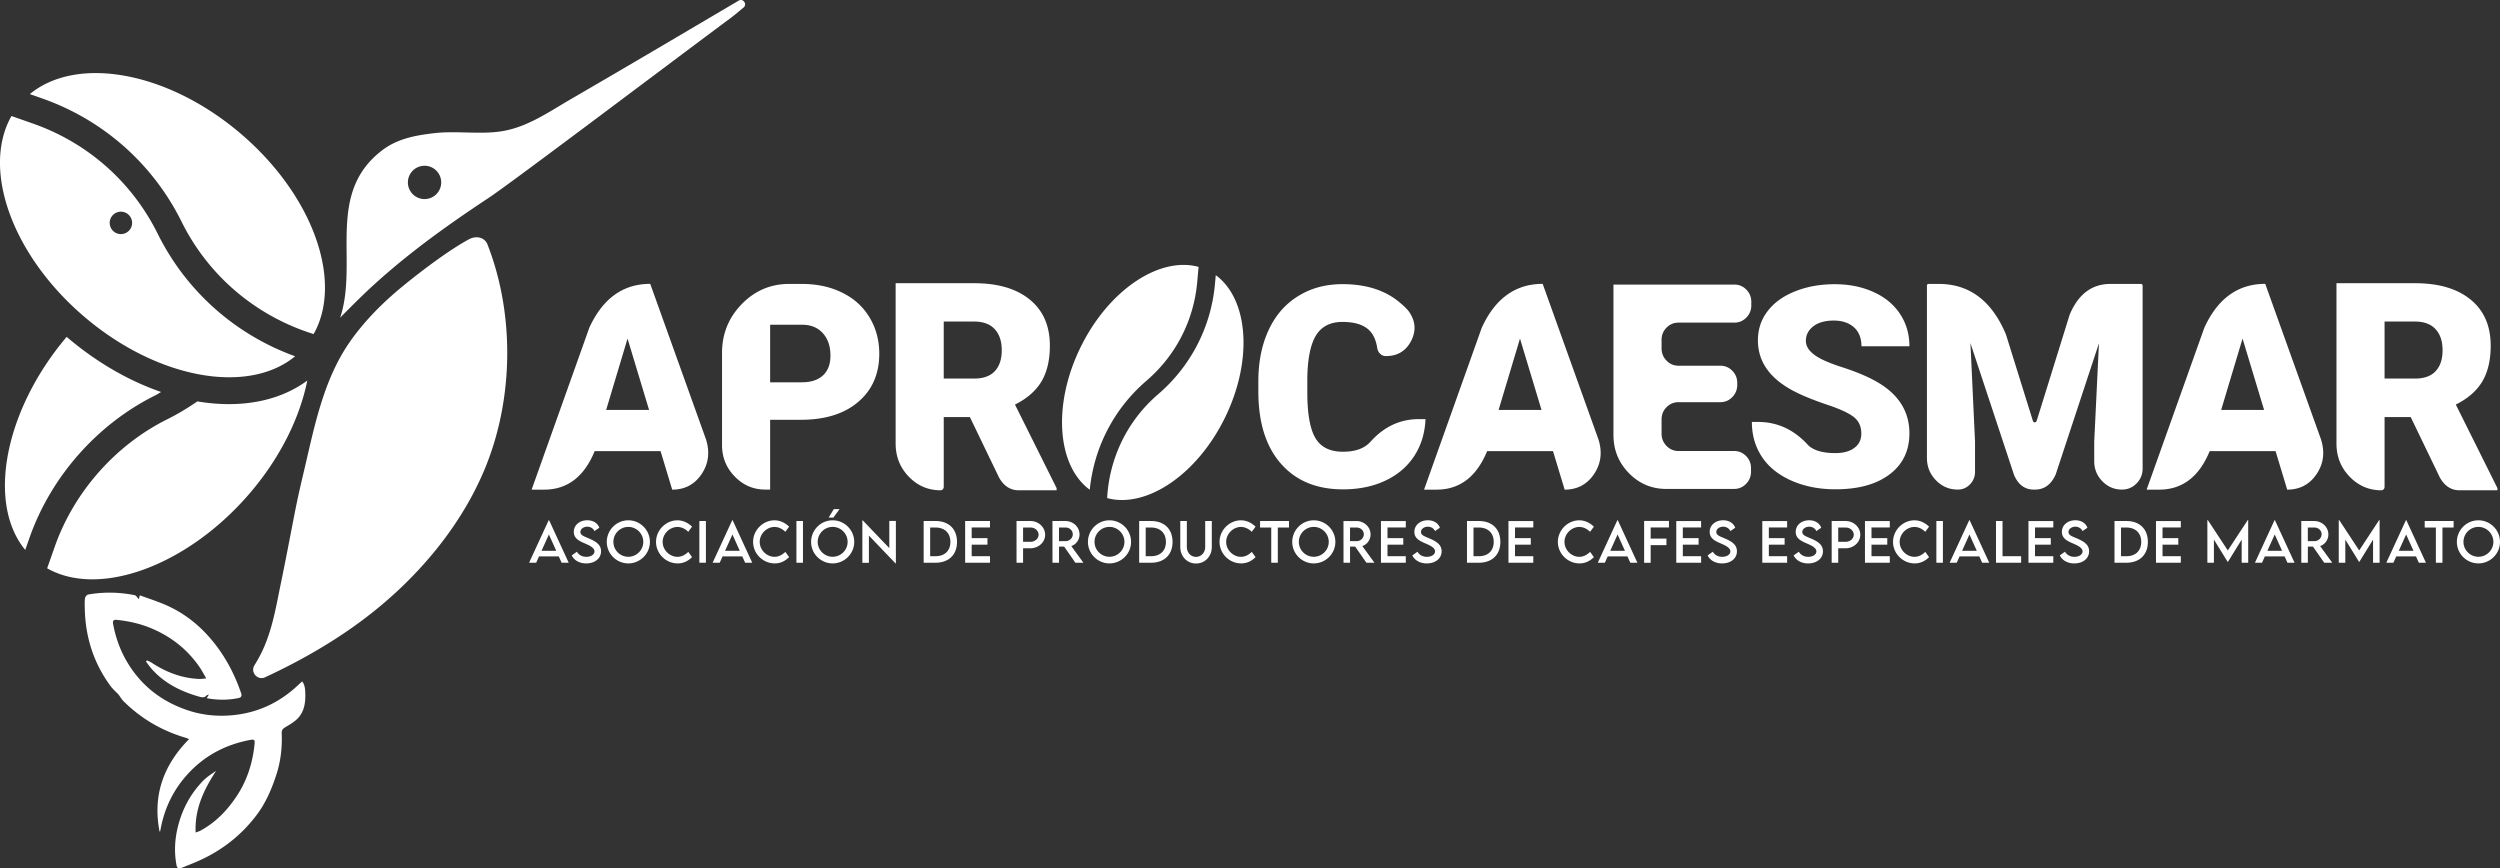 <svg xmlns="http://www.w3.org/2000/svg" height="340.108" viewBox="0 0 979.09 340.108" width="979.09"><rect x="0" y="0" width="979.09" height="340.108" fill="#333333" stroke="none"/><path d="m475.835 111.131c-1.516 16.881-9.439 32.268-22.301 43.3-12.099 10.381-19.091 25.059-19.932 40.635 15.256 4.13 35.097-9.013 46.098-31.405 11.084-22.55 9.27-46.479-3.563-55.896zm-52.604 24.783c-11.079 22.546-9.27 46.47 3.561 55.888 1.612-16.382 9.369-31.672 22.192-42.671 11.465-9.85 18.529-23.565 19.884-38.624l.54-5.981c-15.267-4.197-35.159 8.956-46.177 31.388zm-360.121 17.607c-12.449-4.295-25.104-11.459-36.835-21.448-.055-.047-.102-.097-.158-.148-24.297 28.648-31.377 65.072-16.23 83.448l1.677-4.778c8.426-23.968 26.548-44.496 49.301-55.78.78-.387 1.48-.885 2.245-1.294zm14.187 3.678c-3.741 2.566-7.636 4.948-11.774 6.998-20.291 10.078-36.545 28.5-44.068 49.876l-2.987 8.494c20.632 11.726 55.314-1.148 79.596-29.67 11.861-13.93 19.382-29.451 22.286-43.855-11.295 8.33-26.589 10.944-43.053 8.157zm-60.833-118.667c23.969 8.424 43.399 25.613 54.685 48.363 10.621 21.404 29.363 36.977 51.684 43.939 11.627-20.637-.152-54.309-28.627-78.551-28.677-24.413-64.105-30.606-82.519-15.431zm16.607 85.563c28.673 24.411 64.096 30.604 82.512 15.436-23.206-8.385-42.563-25.295-53.815-47.976-10.077-20.293-27.399-35.612-48.778-43.134l-8.491-2.987c-11.727 20.631.049 54.378 28.572 78.661zm256.213-123.843c-21.88 12.905-43.745 25.833-65.72 38.583-9.108 5.286-17.835 11.533-28.543 12.776-8.293.965-16.657-.415-24.955.543-7.359.852-14.355 2.146-20.253 6.605-22.467 16.979-9.316 43.76-16.589 65.66 2.422-2.476 4.874-4.926 7.351-7.357 15.369-15.072 32.874-27.706 50.788-39.55 9.149-6.05 73.427-54.629 94.654-70.356 1.777-1.316 3.44-2.781 5.159-4.173 1.605-1.297-.113-3.781-1.892-2.731zm-123.01 77.712c-3.6 0-6.523-2.92-6.523-6.521 0-3.603 2.923-6.523 6.523-6.523 3.604 0 6.522 2.92 6.522 6.523 0 3.602-2.918 6.521-6.522 6.521zm17.362 15.761c-9.892 5.363-23.871 16.569-28.341 20.404-6.789 5.825-13.02 12.283-18.104 19.51-10.88 15.458-14.264 34.627-18.577 52.695-1.145 4.8-2.213 9.622-3.164 14.464-1.827 9.317-3.566 18.629-5.508 27.945-1.698 8.163-3.029 16.542-6.505 24.627-1.052 2.444-2.309 4.83-3.768 7.148-1.742 2.772 1.204 6.104 4.172 4.724l.137-.066c19.074-8.88 36.36-19.585 51.145-33.236 15.666-14.464 27.73-31.19 34.922-48.748 11.193-27.333 11.458-60.374.878-87.438-1.145-2.926-4.522-3.528-7.287-2.029zm-137.127 178.36c-1.092-1.147-2.325-2.193-3.253-3.463-6.65-9.066-9.863-19.291-10.049-30.497-.021-1.295-.094-2.606.097-3.872.082-.536.728-1.317 1.218-1.407 6.085-1.084 12.178-.956 18.233.244.568.11.994.94 1.639 1.587.079-.329.175-.736.363-1.53 3.38 1.246 6.874 2.346 10.212 3.81 6.237 2.729 11.643 6.709 16.239 11.729 6.076 6.637 10.35 14.342 13.243 22.836.376 1.102-.034 1.67-1.115 1.887-4.063.806-8.124.833-12.369.026.274-.454.488-.805.869-1.434-.518.197-.813.217-.947.375-.767.896-1.634.807-2.673.517-7.221-2.019-13.748-5.215-18.815-10.925-.796-.898-1.479-1.904-2.215-2.861.118-.158.235-.315.352-.473.587.277 1.217.489 1.753.842 5.711 3.767 11.89 6.168 18.794 6.433.743.03 1.493-.115 2.701-.216-.995-1.695-1.718-3.109-2.607-4.404-4.66-6.792-10.838-11.718-18.389-14.996-4.464-1.939-9.112-3.012-13.933-3.519-1.374-.144-1.794.289-1.547 1.627 1.438 7.807 4.611 14.777 9.753 20.872 5.219 6.185 11.831 10.322 19.381 12.876 5.419 1.834 11.098 2.47 16.864 2.021 10.577-.819 19.534-5.115 27.098-12.468.147-.144.309-.278.474-.399.08-.06.282-.325.5-.418 1.195 1.613 1.196 3.736 1.198 5.639.006 3.373-.683 6.578-3.146 9.003-1.357 1.341-3.097 2.327-4.757 3.32-.951.576-1.396 1.157-1.346 2.319.237 5.479-.375 10.898-2.055 16.107-1.857 5.748-4.21 11.274-7.941 16.153-5.92 7.746-13.335 13.541-22.172 17.552-2.311 1.047-4.689 1.942-7.033 2.913-1.179.486-1.77.176-2.017-1.161-.966-5.234-.654-10.31.701-15.503 1.741-6.643 4.875-12.38 9.568-17.282 1.508-1.573 3.382-2.789 5.249-4.035-4.743 7.292-8.444 14.848-8.001 24.13.788-.298 1.364-.441 1.87-.717 6.074-3.287 10.685-8.131 14.408-13.843 3.922-6.018 6.029-12.703 6.763-19.83.212-2.05-.011-2.18-1.982-1.803-9.512 1.839-17.65 6.167-24.196 13.346-5.551 6.089-9.031 13.23-10.549 21.327-.068.355-.146.711-.226 1.064-.007.029-.084.042-.215.102-2.758-14.133 1.477-26.008 11.524-36.194-.359-.173-.64-.361-.945-.447-9.451-2.723-17.708-7.494-24.695-14.421-.753-.748-1.288-1.714-1.929-2.578l-.004.067zm5.234-184.794a4.39 4.39 0 0 1 -4.39 4.39 4.39 4.39 0 0 1 -4.39-4.39 4.39 4.39 0 0 1 4.39-4.39 4.39 4.39 0 0 1 4.39 4.39zm882.144 76.041v27.334c0 .374-.121.693-.364.955-.243.263-.534.394-.871.394-4.875 0-9.026-1.78-12.458-5.343-3.431-3.56-5.145-7.872-5.145-12.935v-62.82h30.763c9.298 0 16.553 2.137 21.764 6.411 5.25 4.274 7.874 10.292 7.874 18.052 0 5.662-1.105 10.348-3.317 14.06-2.214 3.677-5.663 6.674-10.349 9l16.31 32.73v.843h-14.847c-3.263 0-5.831-1.666-7.705-5.004l-11.418-23.678h-10.237zm11.925-15.072c3.6 0 6.298-.974 8.099-2.924 1.799-1.95 2.697-4.668 2.697-8.155s-.898-6.224-2.697-8.212c-1.839-2.023-4.537-3.037-8.099-3.037h-11.925v22.328zm-80.421 28.43c-4.125 10.049-10.721 15.071-19.795 15.071h-4.894l22.61-63.438c5.246-11.435 13.196-17.153 23.846-17.153l21.877 61.021c1.538 4.987.937 9.496-1.8 13.525-2.737 4.032-6.563 6.046-11.475 6.046l-4.556-15.071h-25.813zm21.316-16.141-8.436-27.952-8.38 27.952zm-90.542 4.302c.149.375.384.563.702.563s.572-.187.761-.563l12.935-41.618c3.373-8.023 8.698-12.035 15.972-12.035h11.98c.148 0 .286.066.42.197.133.132.196.292.196.479v71.593c0 2.288-.786 4.238-2.362 5.849-1.574 1.613-3.485 2.418-5.735 2.418-3.001 0-5.561-1.087-7.678-3.262-2.118-2.173-3.178-4.799-3.178-7.873v-7.648l1.856-38.525-16.93 51.348c-1.761 3.975-4.462 5.961-8.098 5.961h-.505c-3.487 0-6.056-1.893-7.706-5.68l-17.098-51.685 1.8 38.581v11.811c0 1.911-.655 3.552-1.968 4.92-1.313 1.369-2.906 2.052-4.781 2.052-3.337 0-6.184-1.209-8.548-3.627-2.36-2.418-3.541-5.351-3.541-8.801v-67.432c0-.188.056-.347.168-.479.11-.13.261-.197.447-.197h4.051c11.961 0 20.717 6.58 26.266 19.74zm-70.127-1.518c-1.949-1.538-5.381-3.131-10.294-4.78-4.91-1.651-8.922-3.244-12.034-4.782-10.16-4.949-15.243-11.772-15.243-20.471 0-4.35 1.275-8.174 3.827-11.474 2.511-3.299 6.074-5.867 10.685-7.705 4.648-1.873 9.842-2.812 15.577-2.812 5.626 0 10.666 1.013 15.128 3.038 4.463 1.987 7.932 4.836 10.406 8.548 2.475 3.712 3.71 7.949 3.71 12.711h-18.783c0-3.186-.976-5.661-2.925-7.423-1.988-1.762-4.631-2.644-7.929-2.644-3.373 0-6.038.75-7.987 2.25s-2.923 3.393-2.923 5.68c0 1.989 1.066 3.788 3.204 5.4 2.138 1.649 5.925 3.337 11.36 5.06 5.399 1.764 9.824 3.637 13.273 5.625 8.474 4.874 12.709 11.585 12.709 20.134 0 6.824-2.585 12.185-7.76 16.085-5.138 3.9-12.204 5.849-21.203 5.849-6.337 0-12.073-1.125-17.207-3.375-5.14-2.287-9-5.398-11.588-9.335-2.623-3.974-3.937-8.53-3.937-13.667h2.419c7.611 0 14.172 3.055 19.685 9.167.036 0 .056.019.056.057 2.174 1.987 5.697 2.979 10.572 2.979 3.113 0 5.568-.674 7.368-2.023 1.836-1.313 2.756-3.188 2.756-5.625.002-2.774-.973-4.929-2.922-6.467zm-68.666-5.822c-1.839 0-3.402.657-4.697 1.968-1.29 1.313-1.938 2.908-1.938 4.781v5.567c0 1.876.648 3.479 1.938 4.809 1.295 1.331 2.858 1.996 4.697 1.996h21.764c1.839 0 3.404.658 4.697 1.97 1.295 1.313 1.941 2.924 1.941 4.836v1.237c0 1.875-.646 3.479-1.941 4.808-1.293 1.331-2.858 1.998-4.697 1.998h-26.599c-5.701 0-10.566-2.063-14.595-6.189-4.031-4.123-6.047-9.109-6.047-14.959v-58.883h47.354c1.835 0 3.403.666 4.697 1.996 1.294 1.333 1.938 2.934 1.938 4.809v1.294c0 1.874-.645 3.478-1.938 4.808-1.294 1.331-2.862 1.996-4.697 1.996h-21.878c-1.839 0-3.402.656-4.697 1.969-1.29 1.314-1.938 2.906-1.938 4.781v3.318c0 1.875.648 3.478 1.938 4.808 1.295 1.332 2.858 1.998 4.697 1.998h16.368c1.835 0 3.399.657 4.693 1.968 1.295 1.313 1.941 2.907 1.941 4.78v.732c0 1.875-.646 3.477-1.941 4.808-1.294 1.331-2.858 1.996-4.693 1.996zm-74.963 19.179c-4.125 10.049-10.724 15.071-19.798 15.071h-4.891l22.607-63.438c5.25-11.435 13.196-17.153 23.847-17.153l21.878 61.021c1.536 4.987.936 9.496-1.801 13.525-2.737 4.032-6.56 6.046-11.474 6.046l-4.554-15.071h-25.814zm21.314-16.141-8.435-27.952-8.38 27.952zm-49.824 17.996c-2.699 4.163-6.469 7.388-11.304 9.674-4.838 2.288-10.387 3.431-16.647 3.431-10.273 0-18.355-3.337-24.241-10.011-5.925-6.711-8.887-16.159-8.887-28.345v-3.88c0-7.648 1.331-14.341 3.992-20.077 2.663-5.775 6.507-10.218 11.532-13.33 5.024-3.15 10.835-4.725 17.434-4.725 9.483 0 17.097 2.513 22.831 7.537 1.09.899 2.082 1.875 2.983 2.925 2.773 3.786 3.138 7.685 1.095 11.697-2.043 4.013-5.353 6.018-9.925 6.018-.862 0-1.604-.3-2.223-.899-.617-.599-1.004-1.35-1.154-2.249-.485-3.151-1.592-5.531-3.317-7.144-2.251-2.062-5.679-3.093-10.291-3.093-4.725 0-8.175 1.743-10.349 5.231-2.176 3.524-3.32 9.13-3.431 16.815v5.511c0 8.362 1.047 14.325 3.149 17.885 2.099 3.6 5.697 5.4 10.799 5.4 4.349 0 7.666-1.032 9.953-3.095.376-.337.732-.693 1.069-1.068 5.248-5.737 11.472-8.606 18.67-8.606h2.643c-.219 5.437-1.682 10.238-4.381 14.398zm-184.291-15.213v27.334c0 .374-.121.693-.364.955-.244.263-.534.394-.871.394-4.874 0-9.026-1.78-12.457-5.343-3.433-3.56-5.146-7.872-5.146-12.935v-62.82h30.764c9.298 0 16.553 2.137 21.765 6.411 5.25 4.274 7.873 10.292 7.873 18.052 0 5.662-1.105 10.348-3.317 14.06-2.215 3.677-5.662 6.674-10.349 9l16.309 32.73v.843h-14.847c-3.261 0-5.829-1.666-7.704-5.004l-11.419-23.678h-10.237zm11.924-15.072c3.6 0 6.298-.974 8.098-2.924s2.698-4.668 2.698-8.155-.898-6.224-2.698-8.212c-1.839-2.023-4.536-3.037-8.098-3.037h-11.925v22.328zm-79.915 43.473h-1.91c-4.649 0-8.635-1.706-11.951-5.117-3.318-3.412-4.978-7.518-4.978-12.317v-36.051c0-7.46 2.566-13.835 7.702-19.121 5.138-5.288 11.325-7.931 18.561-7.931h4.948c6 0 11.287 1.145 15.861 3.431 4.611 2.249 8.173 5.475 10.686 9.673 2.55 4.2 3.824 8.942 3.824 14.229 0 7.874-2.737 14.155-8.212 18.841-5.474 4.687-12.972 7.029-22.496 7.029h-12.035zm12.372-42.011c3.639 0 6.431-.918 8.38-2.755 1.914-1.799 2.871-4.368 2.871-7.705 0-3.637-.996-6.561-2.981-8.774-1.951-2.173-4.631-3.279-8.043-3.318h-12.599v22.553h12.372zm-81.092 26.968c-4.124 10.049-10.724 15.071-19.797 15.071h-4.892l22.608-63.438c5.251-11.435 13.196-17.153 23.846-17.153l21.878 61.021c1.537 4.987.936 9.496-1.8 13.525-2.737 4.032-6.561 6.046-11.474 6.046l-4.555-15.071h-25.814zm21.313-16.141-8.435-27.952-8.38 27.952zm707.993 51.689c0-4.659 3.79-8.468 8.441-8.468 4.638 0 8.446 3.809 8.446 8.468 0 4.62-3.809 8.408-8.458 8.408-4.639 0-8.429-3.788-8.429-8.408zm14.294-.019c0-3.232-2.643-5.865-5.864-5.865s-5.846 2.633-5.846 5.865c0 3.211 2.625 5.834 5.846 5.834 3.222 0 5.864-2.623 5.864-5.834zm-15.567-5.623h-4.376v13.787h-2.574v-13.787h-4.377v-2.542h11.327zm-14.737 11.305h-7.73l-1.115 2.481h-2.774l7.677-16.663h.155l7.677 16.663h-2.775zm-.995-2.199-2.865-6.382-2.877 6.382zm-13.258-12.003v16.684h-2.563v-9.055l-5.42 8.783h-.02l-5.43-8.793v9.066h-2.563v-16.684h.192l7.809 11.872 7.802-11.872h.193zm-21.698 16.683-4.397-6.321h-2.005v6.321h-2.563l-.011-16.328h5.075c3.04 0 5.532 2.339 5.532 5.247 0 2.107-1.357 3.94-3.233 4.549l4.752 6.532zm-3.839-8.447c1.54.011 2.826-1.235 2.826-2.694 0-1.519-1.307-2.645-2.826-2.645h-2.573v5.339zm-11.668 5.966h-7.73l-1.114 2.481h-2.774l7.677-16.663h.152l7.68 16.663h-2.776zm-.993-2.199-2.868-6.382-2.878 6.382zm-13.261-12.003v16.684h-2.563v-9.055l-5.419 8.783h-.021l-5.429-8.793v9.066h-2.562v-16.684h.191l7.809 11.872 7.803-11.872h.191zm-33.558 2.877v4.184h6.18v2.553h-6.18v4.518h7.161v2.552h-9.725v-16.328h9.725v2.522h-7.161zm-5.743 5.662c0 5.015-3.231 8.144-8.42 8.144h-4.648v-16.328h4.648c5.188-.011 8.42 3.13 8.42 8.184zm-2.594-.009c0-3.464-2.25-5.633-5.835-5.633h-2.087v11.234h2.117c3.567 0 5.805-2.158 5.805-5.601zm-31.886 5.287 2.024-1.448c.729 1.277 2.087 2.006 3.656 2.006 1.834 0 3.224-.882 3.224-2.128 0-1.51-2.147-2.421-4.054-3.242-1.914-.851-4.041-1.844-4.041-4.407 0-2.675 2.318-4.538 5.258-4.538 2.329 0 4.07 1.125 4.74 2.917l-1.903 1.318c-.508-1.104-1.633-1.723-2.817-1.723-1.5 0-2.693.933-2.693 2.086 0 1.276 1.509 1.732 3.492 2.583 2.584 1.134 4.59 2.38 4.59 4.954 0 2.898-2.512 4.761-5.825 4.761-2.685.002-4.72-1.255-5.651-3.139zm-9.715-10.94v4.184h6.181v2.553h-6.181v4.518h7.163v2.552h-9.725v-16.328h9.725v2.522h-7.163zm-5.439 11.254v2.552h-9.846v-16.328h2.563v13.776zm-16.38.071h-7.729l-1.114 2.481h-2.776l7.68-16.663h.152l7.678 16.663h-2.775zm-.993-2.199-2.864-6.382-2.879 6.382zm-15.82-11.648h2.562v16.328h-2.562zm-16.968 8.175c0-4.599 3.839-8.458 8.427-8.458 2.118.03 4.072.931 5.675 2.491l-1.488 2.017c-1.146-1.146-2.634-1.905-4.235-1.905-2.958 0-5.784 2.594-5.784 5.865 0 3.292 2.865 5.836 5.794 5.836 1.673 0 3.11-.832 4.235-1.946l1.479 2.068c-1.408 1.387-3.201 2.45-5.633 2.45-4.631-.001-8.47-3.81-8.47-8.418zm-38.928 5.287 2.025-1.448c.728 1.277 2.087 2.006 3.657 2.006 1.833 0 3.221-.882 3.221-2.128 0-1.51-2.148-2.421-4.054-3.242-1.913-.851-4.04-1.844-4.04-4.407 0-2.675 2.32-4.538 5.257-4.538 2.331 0 4.073 1.125 4.74 2.917l-1.903 1.318c-.506-1.104-1.632-1.723-2.816-1.723-1.5 0-2.696.933-2.696 2.086 0 1.276 1.511 1.732 3.496 2.583 2.583 1.134 4.591 2.38 4.591 4.954 0 2.898-2.513 4.761-5.826 4.761-2.685.002-4.721-1.255-5.652-3.139zm30.489-10.94v4.184h6.181v2.553h-6.181v4.518h7.162v2.552h-9.725v-16.328h9.725v2.522h-7.162zm-40.204 0v4.184h6.18v2.553h-6.18v4.518h7.161v2.552h-9.725v-16.328h9.725v2.522h-7.161zm-23.975 10.94 2.025-1.448c.729 1.277 2.087 2.006 3.657 2.006 1.833 0 3.222-.882 3.222-2.128 0-1.51-2.148-2.421-4.052-3.242-1.916-.851-4.043-1.844-4.043-4.407 0-2.675 2.319-4.538 5.259-4.538 2.327 0 4.07 1.125 4.741 2.917l-1.905 1.318c-.509-1.104-1.631-1.723-2.817-1.723-1.498 0-2.691.933-2.691 2.086 0 1.276 1.508 1.732 3.491 2.583 2.585 1.134 4.59 2.38 4.59 4.954 0 2.898-2.514 4.761-5.824 4.761-2.686.002-4.722-1.255-5.653-3.139zm-9.714-10.94v4.184h6.179v2.553h-6.179v4.518h7.161v2.552h-9.725v-16.328h9.725v2.522h-7.161zm-12.593-.01v4.366h6.181v2.554h-6.181v6.918h-2.56v-16.391h9.724v2.552h-7.164zm-9.094 11.335h-7.729l-1.113 2.481h-2.776l7.679-16.663h.151l7.679 16.663h-2.776zm-.993-2.199-2.866-6.382-2.877 6.382zm-26.257-3.473c0-4.599 3.839-8.458 8.429-8.458 2.118.03 4.071.931 5.672 2.491l-1.487 2.017c-1.146-1.146-2.635-1.905-4.236-1.905-2.957 0-5.783 2.594-5.783 5.865 0 3.292 2.867 5.836 5.794 5.836 1.673 0 3.109-.832 4.234-1.946l1.479 2.068c-1.406 1.387-3.2 2.45-5.632 2.45-4.631-.001-8.47-3.81-8.47-8.418zm-16.783-5.653v4.184h6.18v2.553h-6.18v4.518h7.161v2.552h-9.725v-16.328h9.725v2.522h-7.161zm-5.742 5.662c0 5.015-3.233 8.144-8.42 8.144h-4.649v-16.328h4.649c5.187-.011 8.42 3.13 8.42 8.184zm-2.595-.009c0-3.464-2.249-5.633-5.834-5.633h-2.088v11.234h2.118c3.566 0 5.804-2.158 5.804-5.601zm-31.886 5.287 2.025-1.448c.728 1.277 2.087 2.006 3.656 2.006 1.834 0 3.224-.882 3.224-2.128 0-1.51-2.148-2.421-4.054-3.242-1.915-.851-4.042-1.844-4.042-4.407 0-2.675 2.319-4.538 5.259-4.538 2.327 0 4.07 1.125 4.74 2.917l-1.903 1.318c-.51-1.104-1.632-1.723-2.818-1.723-1.5 0-2.693.933-2.693 2.086 0 1.276 1.509 1.732 3.494 2.583 2.584 1.134 4.589 2.38 4.589 4.954 0 2.898-2.512 4.761-5.825 4.761-2.685.002-4.722-1.255-5.652-3.139zm-9.714-10.94v4.184h6.179v2.553h-6.179v4.518h7.163v2.552h-9.727v-16.328h9.727v2.522h-7.163zm-8.266 13.806-4.396-6.321h-2.006v6.321h-2.563l-.011-16.328h5.077c3.039 0 5.53 2.339 5.53 5.247 0 2.107-1.357 3.94-3.233 4.549l4.752 6.532zm-3.839-8.447c1.539.011 2.826-1.235 2.826-2.694 0-1.519-1.308-2.645-2.826-2.645h-2.574v5.339zm-25.202.303c0-4.659 3.788-8.468 8.438-8.468 4.638 0 8.446 3.809 8.446 8.468 0 4.62-3.809 8.408-8.457 8.408-4.639 0-8.427-3.788-8.427-8.408zm14.292-.019c0-3.232-2.644-5.865-5.864-5.865-3.222 0-5.847 2.633-5.847 5.865 0 3.211 2.625 5.834 5.847 5.834 3.22 0 5.864-2.623 5.864-5.834zm-15.568-5.623h-4.375v13.787h-2.575v-13.787h-4.376v-2.542h11.326zm-27.198 5.633c0-4.599 3.84-8.458 8.428-8.458 2.116.03 4.071.931 5.673 2.491l-1.489 2.017c-1.144-1.146-2.635-1.905-4.233-1.905-2.958 0-5.784 2.594-5.784 5.865 0 3.292 2.866 5.836 5.794 5.836 1.672 0 3.11-.832 4.234-1.946l1.479 2.068c-1.408 1.387-3.201 2.45-5.633 2.45-4.629-.001-8.469-3.81-8.469-8.418zm-15.378 1.965v-10.14h2.573v10.13c0 2.258 1.59 3.909 3.588 3.909 1.994 0 3.603-1.651 3.603-3.909v-10.13h2.584v10.14c0 3.747-2.703 6.494-6.178 6.494-3.474 0-6.17-2.747-6.17-6.494zm-3.027-1.956c0 5.015-3.232 8.144-8.418 8.144h-4.649v-16.328h4.649c5.186-.011 8.418 3.13 8.418 8.184zm-2.594-.009c0-3.464-2.248-5.633-5.835-5.633h-2.086v11.234h2.116c3.568 0 5.805-2.158 5.805-5.601zm-30.54.009c0-4.659 3.788-8.468 8.438-8.468 4.64 0 8.447 3.809 8.447 8.468 0 4.62-3.808 8.408-8.458 8.408-4.639 0-8.427-3.788-8.427-8.408zm14.291-.019c0-3.232-2.643-5.865-5.864-5.865-3.223 0-5.846 2.633-5.846 5.865 0 3.211 2.623 5.834 5.846 5.834 3.222 0 5.864-2.623 5.864-5.834zm-19.213 8.163-4.397-6.321h-2.005v6.321h-2.564l-.011-16.328h5.075c3.04 0 5.531 2.339 5.531 5.247 0 2.107-1.358 3.94-3.232 4.549l4.752 6.532zm-3.84-8.447c1.54.011 2.826-1.235 2.826-2.694 0-1.519-1.307-2.645-2.826-2.645h-2.573v5.339zm300.037-7.881h5.461c3.16 0 5.744 2.42 5.744 5.388 0 2.907-2.584 5.278-5.744 5.278h-2.897v5.662h-2.564zm8.641 5.368c0-1.56-1.43-2.827-3.181-2.827h-2.897v5.582l2.897.01c1.752.011 3.181-1.235 3.181-2.765zm-327.883-5.368h5.46c3.161 0 5.745 2.42 5.745 5.388 0 2.907-2.584 5.278-5.745 5.278h-2.896v5.662h-2.564zm8.64 5.368c0-1.56-1.428-2.827-3.181-2.827h-2.896v5.582l2.896.01c1.753.011 3.181-1.235 3.181-2.765zm-26.205-2.846v4.184h6.179v2.553h-6.179v4.518h7.161v2.552h-9.724v-16.328h9.724v2.522h-7.161zm-5.744 5.662c0 5.015-3.229 8.144-8.417 8.144h-4.648v-16.328h4.648c5.187-.011 8.417 3.13 8.417 8.184zm-2.593-.009c0-3.464-2.247-5.633-5.834-5.633h-2.086v11.234h2.116c3.567 0 5.804-2.158 5.804-5.601zm-21.35-8.216v16.653h-.121l-10.444-10.909v10.647h-2.564v-16.633h.131l10.424 10.889v-10.646h2.574zm-33.197 8.225c0-4.659 3.789-8.468 8.438-8.468 4.642 0 8.45 3.809 8.45 8.468 0 4.62-3.809 8.408-8.46 8.408-4.638 0-8.428-3.788-8.428-8.408zm14.295-.019c0-3.232-2.644-5.865-5.866-5.865-3.221 0-5.844 2.633-5.844 5.865 0 3.211 2.623 5.834 5.844 5.834 3.223 0 5.866-2.623 5.866-5.834zm-7.426-9.513 2.007-3.312h2.259l-2.412 3.312zm-12.621 1.348h2.563v16.328h-2.563zm-16.968 8.175c0-4.599 3.841-8.458 8.43-8.458 2.115.03 4.072.931 5.672 2.491l-1.489 2.017c-1.145-1.146-2.635-1.905-4.233-1.905-2.958 0-5.785 2.594-5.785 5.865 0 3.292 2.867 5.836 5.796 5.836 1.669 0 3.109-.832 4.232-1.946l1.48 2.068c-1.409 1.387-3.201 2.45-5.632 2.45-4.63-.001-8.471-3.81-8.471-8.418zm-4.231 5.672h-7.732l-1.112 2.481h-2.777l7.681-16.663h.152l7.677 16.663h-2.776zm-.996-2.199-2.865-6.382-2.878 6.382zm-15.82-11.648h2.563v16.328h-2.563zm-16.968 8.175c0-4.599 3.84-8.458 8.43-8.458 2.117.03 4.071.931 5.672 2.491l-1.487 2.017c-1.147-1.146-2.635-1.905-4.236-1.905-2.957 0-5.783 2.594-5.783 5.865 0 3.292 2.867 5.836 5.794 5.836 1.672 0 3.109-.832 4.234-1.946l1.479 2.068c-1.406 1.387-3.201 2.45-5.632 2.45-4.631-.001-8.471-3.81-8.471-8.418zm-19.286.009c0-4.659 3.789-8.468 8.439-8.468 4.639 0 8.447 3.809 8.447 8.468 0 4.62-3.809 8.408-8.459 8.408-4.638 0-8.427-3.788-8.427-8.408zm14.293-.019c0-3.232-2.645-5.865-5.866-5.865s-5.844 2.633-5.844 5.865c0 3.211 2.623 5.834 5.844 5.834s5.866-2.623 5.866-5.834zm-28.02 5.297 2.026-1.448c.73 1.277 2.087 2.006 3.657 2.006 1.833 0 3.221-.882 3.221-2.128 0-1.51-2.147-2.421-4.052-3.242-1.913-.851-4.041-1.844-4.041-4.407 0-2.675 2.319-4.538 5.256-4.538 2.332 0 4.075 1.125 4.742 2.917l-1.905 1.318c-.505-1.104-1.63-1.723-2.815-1.723-1.499 0-2.695.933-2.695 2.086 0 1.276 1.509 1.732 3.496 2.583 2.582 1.134 4.589 2.38 4.589 4.954 0 2.898-2.512 4.761-5.825 4.761-2.685.002-4.721-1.255-5.654-3.139zm-5.083.385h-7.727l-1.117 2.481h-2.774l7.679-16.663h.15l7.679 16.663h-2.774zm-.993-2.199-2.867-6.382-2.878 6.382z" fill="#fff"></path></svg>